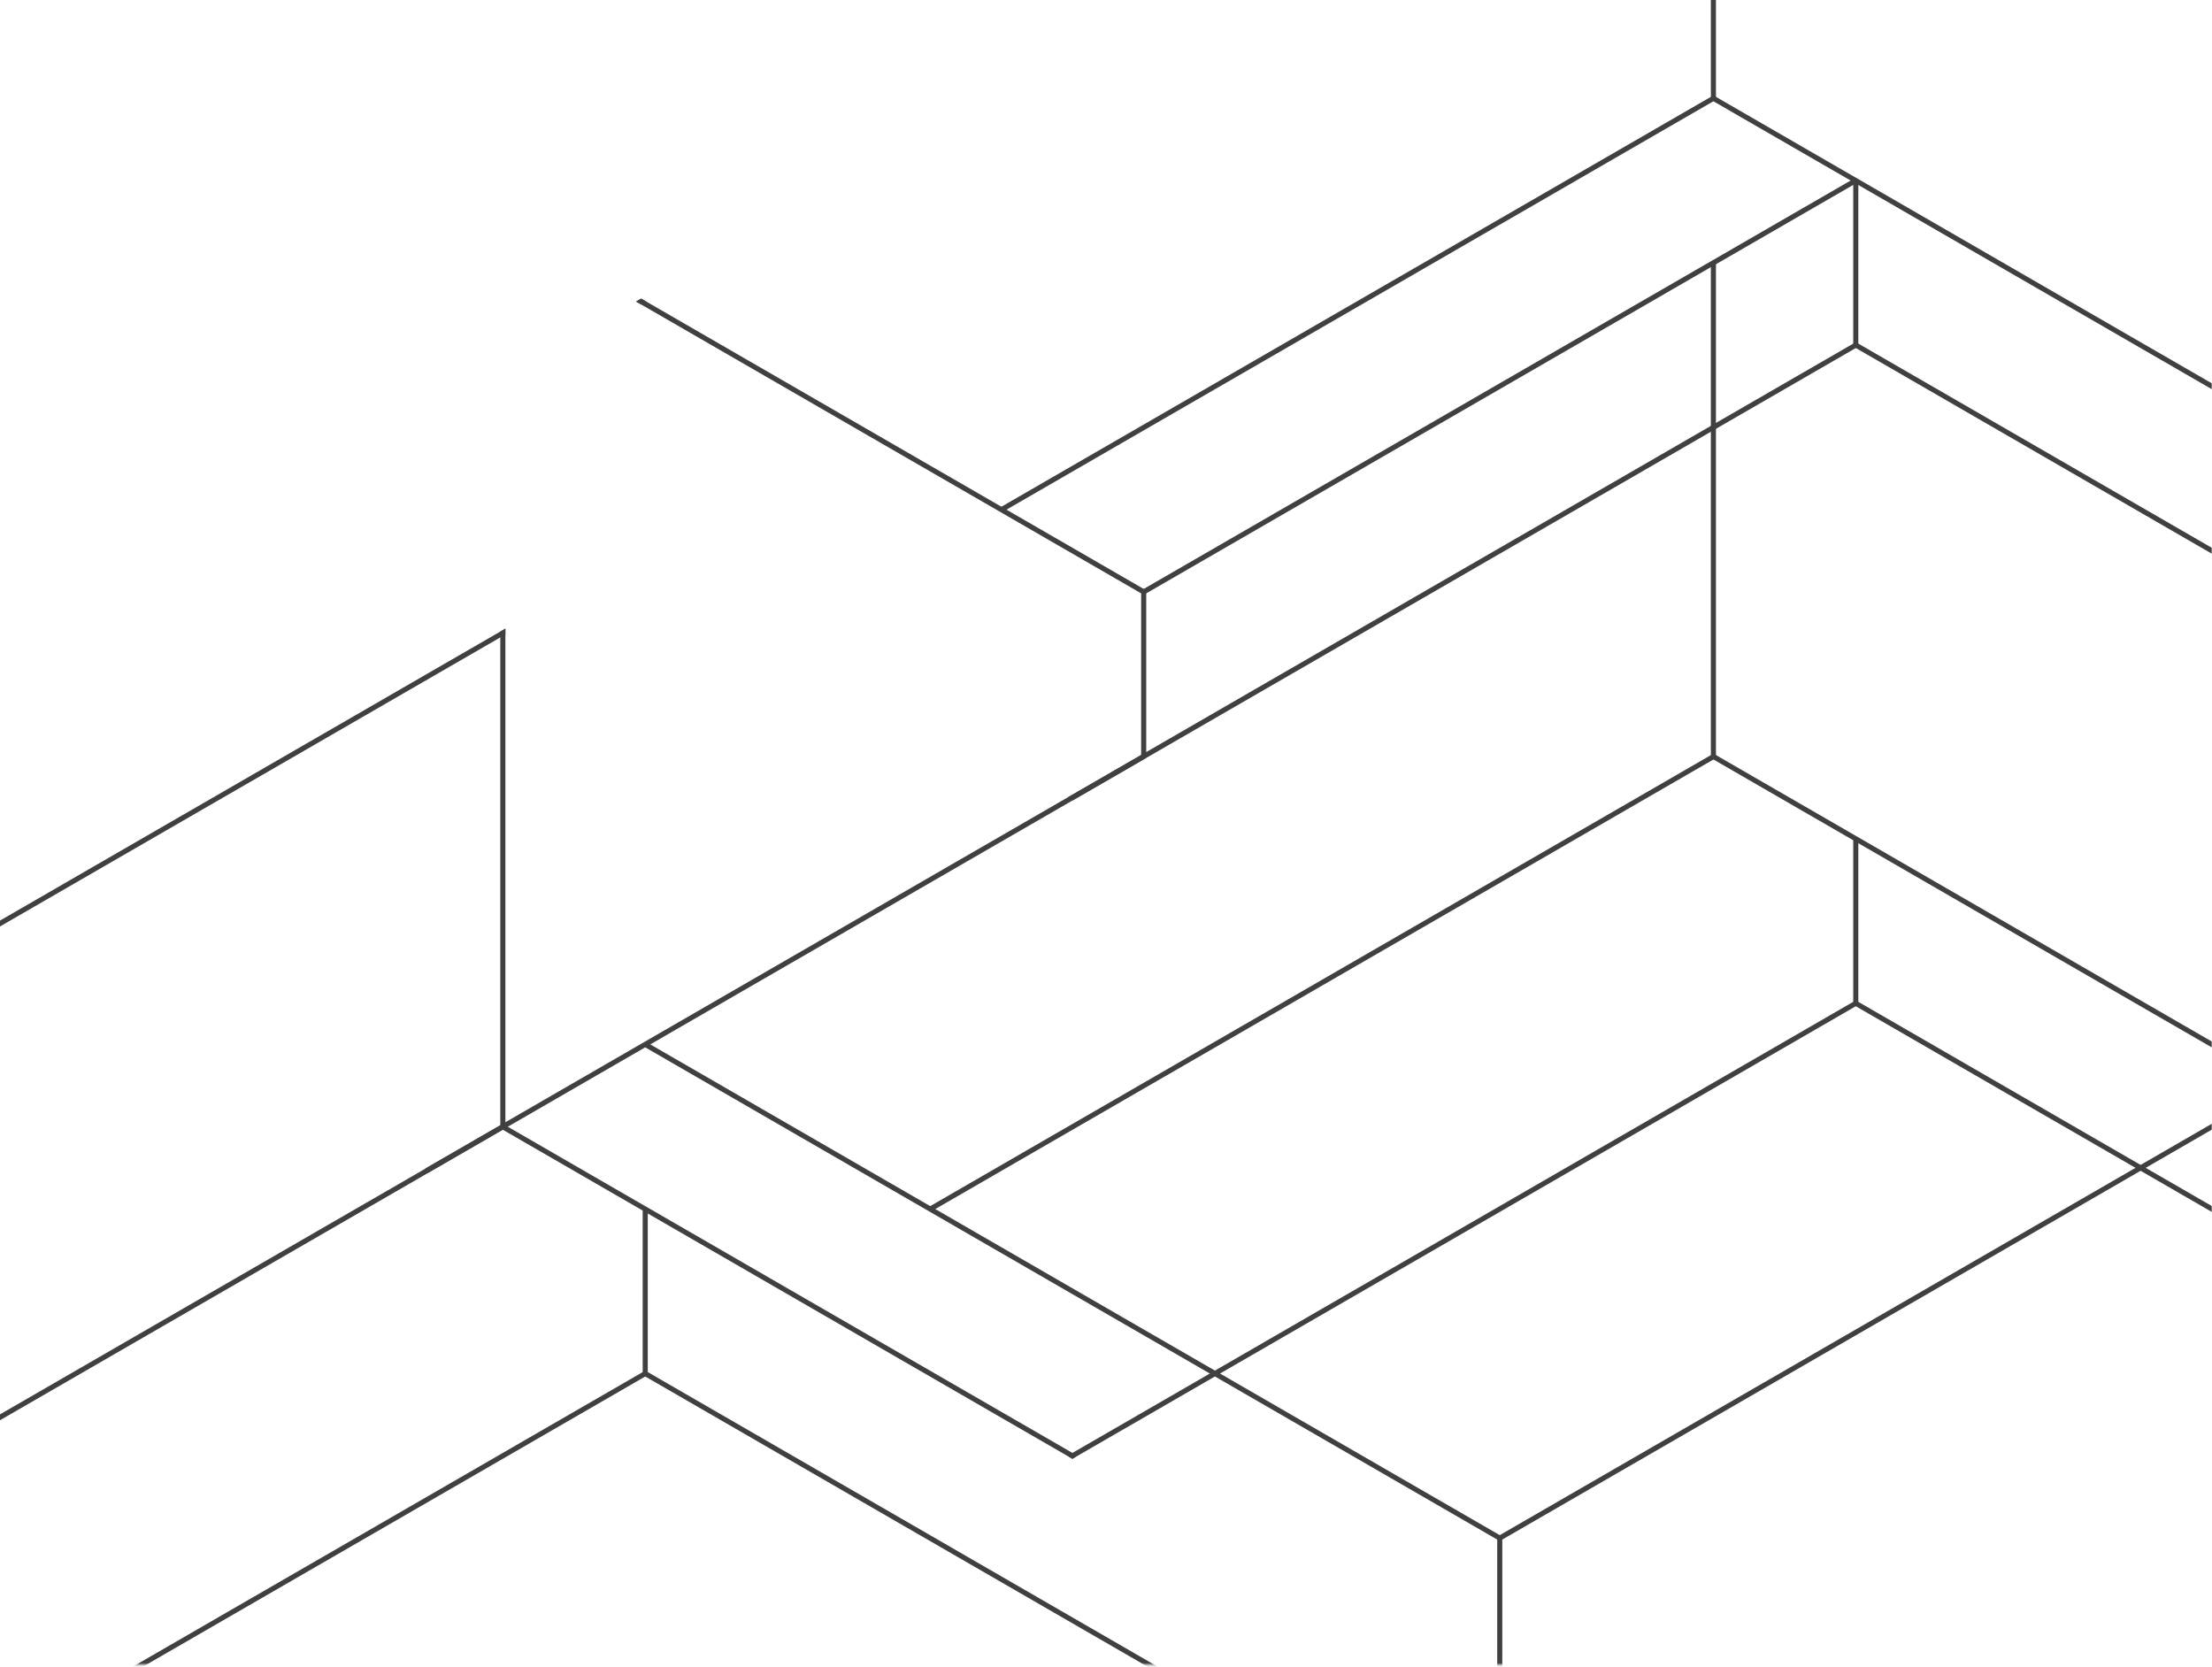 <svg width="860" height="648" viewBox="0 0 860 648" fill="none" xmlns="http://www.w3.org/2000/svg">
<mask id="mask0_50_4153" style="mask-type:luminance" maskUnits="userSpaceOnUse" x="-110" y="-64" width="970" height="712">
<path d="M860 -64H-109.219V647.2H860V-64Z" fill="white"/>
</mask>
<g mask="url(#mask0_50_4153)">
<path d="M196.489 244.386V438.107H194.513V245.528L196.489 244.386Z" fill="#404040"/>
<path d="M196.489 438.649L195.5 436.937L-118.843 618.535L-117.855 620.248L196.489 438.649Z" fill="#404040"/>
<path d="M418.494 565.767L418.069 566.505L416.943 567.157L415.7 566.435L194.513 438.656L195.504 436.943L416.949 564.867L418.494 565.767Z" fill="#404040"/>
<path d="M251.848 470.062H249.872V534.038H251.848V470.062Z" fill="#404040"/>
<path d="M251.85 534.581L250.862 532.869L-28.443 694.225L-27.454 695.937L251.85 534.581Z" fill="#404040"/>
<path d="M529.176 695.938L530.165 694.226L250.86 532.869L249.872 534.582L529.176 695.938Z" fill="#404040"/>
<path d="M196.49 244.386V246.67L194.513 247.812L-25.995 375.203L-26.985 373.49L194.513 245.528L196.49 244.386Z" fill="#404040"/>
<path d="M251.255 117.237L249.279 118.38L247.298 117.237L249.279 116.095L251.255 117.237Z" fill="#404040"/>
<path d="M582.099 661.919H584.075V597.944H582.099V661.919Z" fill="#404040"/>
<path d="M862.391 437.762V435.472L582.093 597.405L583.084 599.118L862.391 437.762Z" fill="#404040"/>
<path d="M251.164 405.082L250.176 406.794L583.078 599.114L584.067 597.402L251.164 405.082Z" fill="#404040"/>
<path d="M667.141 101.952H665.165V294.164H667.141V101.952Z" fill="#404040"/>
<path d="M667.148 294.709L666.16 292.996L360.873 469.363L361.861 471.076L667.148 294.709Z" fill="#404040"/>
<path d="M944.452 456.04L945.44 454.327L666.136 292.971L665.148 294.684L944.452 456.04Z" fill="#404040"/>
<path d="M722.495 326.115H720.519V390.09H722.495V326.115Z" fill="#404040"/>
<path d="M722.5 390.634L418.068 566.505L416.943 567.157L415.699 566.435L415.333 565.8L416.948 564.867L721.509 388.921L722.5 390.634Z" fill="#404040"/>
<path d="M999.84 552.002L1000.83 550.289L721.524 388.933L720.536 390.646L999.84 552.002Z" fill="#404040"/>
<path d="M443.666 294.056H445.642V230.081H443.666V294.056Z" fill="#404040"/>
<path d="M445.643 294.649V292.365L165.35 454.292L166.335 456.005L445.643 294.649Z" fill="#404040"/>
<path d="M721.224 71.478L721.213 69.199L443.667 229.542L444.657 231.256L721.224 71.478Z" fill="#404040"/>
<path d="M667.141 -153.956H665.165V38.256H667.141V-153.956Z" fill="#404040"/>
<path d="M667.14 38.799L666.152 37.086L388.788 197.322L389.776 199.034L667.14 38.799Z" fill="#404040"/>
<path d="M944.462 200.151L945.45 198.438L666.146 37.082L665.158 38.794L944.462 200.151Z" fill="#404040"/>
<path d="M722.495 70.212H720.519V134.188H722.495V70.212Z" fill="#404040"/>
<path d="M722.5 134.732L418.068 310.603L416.943 311.249L415.699 310.533L415.333 309.897L416.948 308.965L721.509 133.018L722.5 134.732Z" fill="#404040"/>
<path d="M999.828 296.083L1000.82 294.371L721.512 133.015L720.524 134.727L999.828 296.083Z" fill="#404040"/>
<path d="M445.643 229.537L444.652 231.25L249.279 118.38L247.298 117.237L249.279 116.095L251.255 117.237L445.643 229.537Z" fill="#404040"/>
</g>
</svg>
